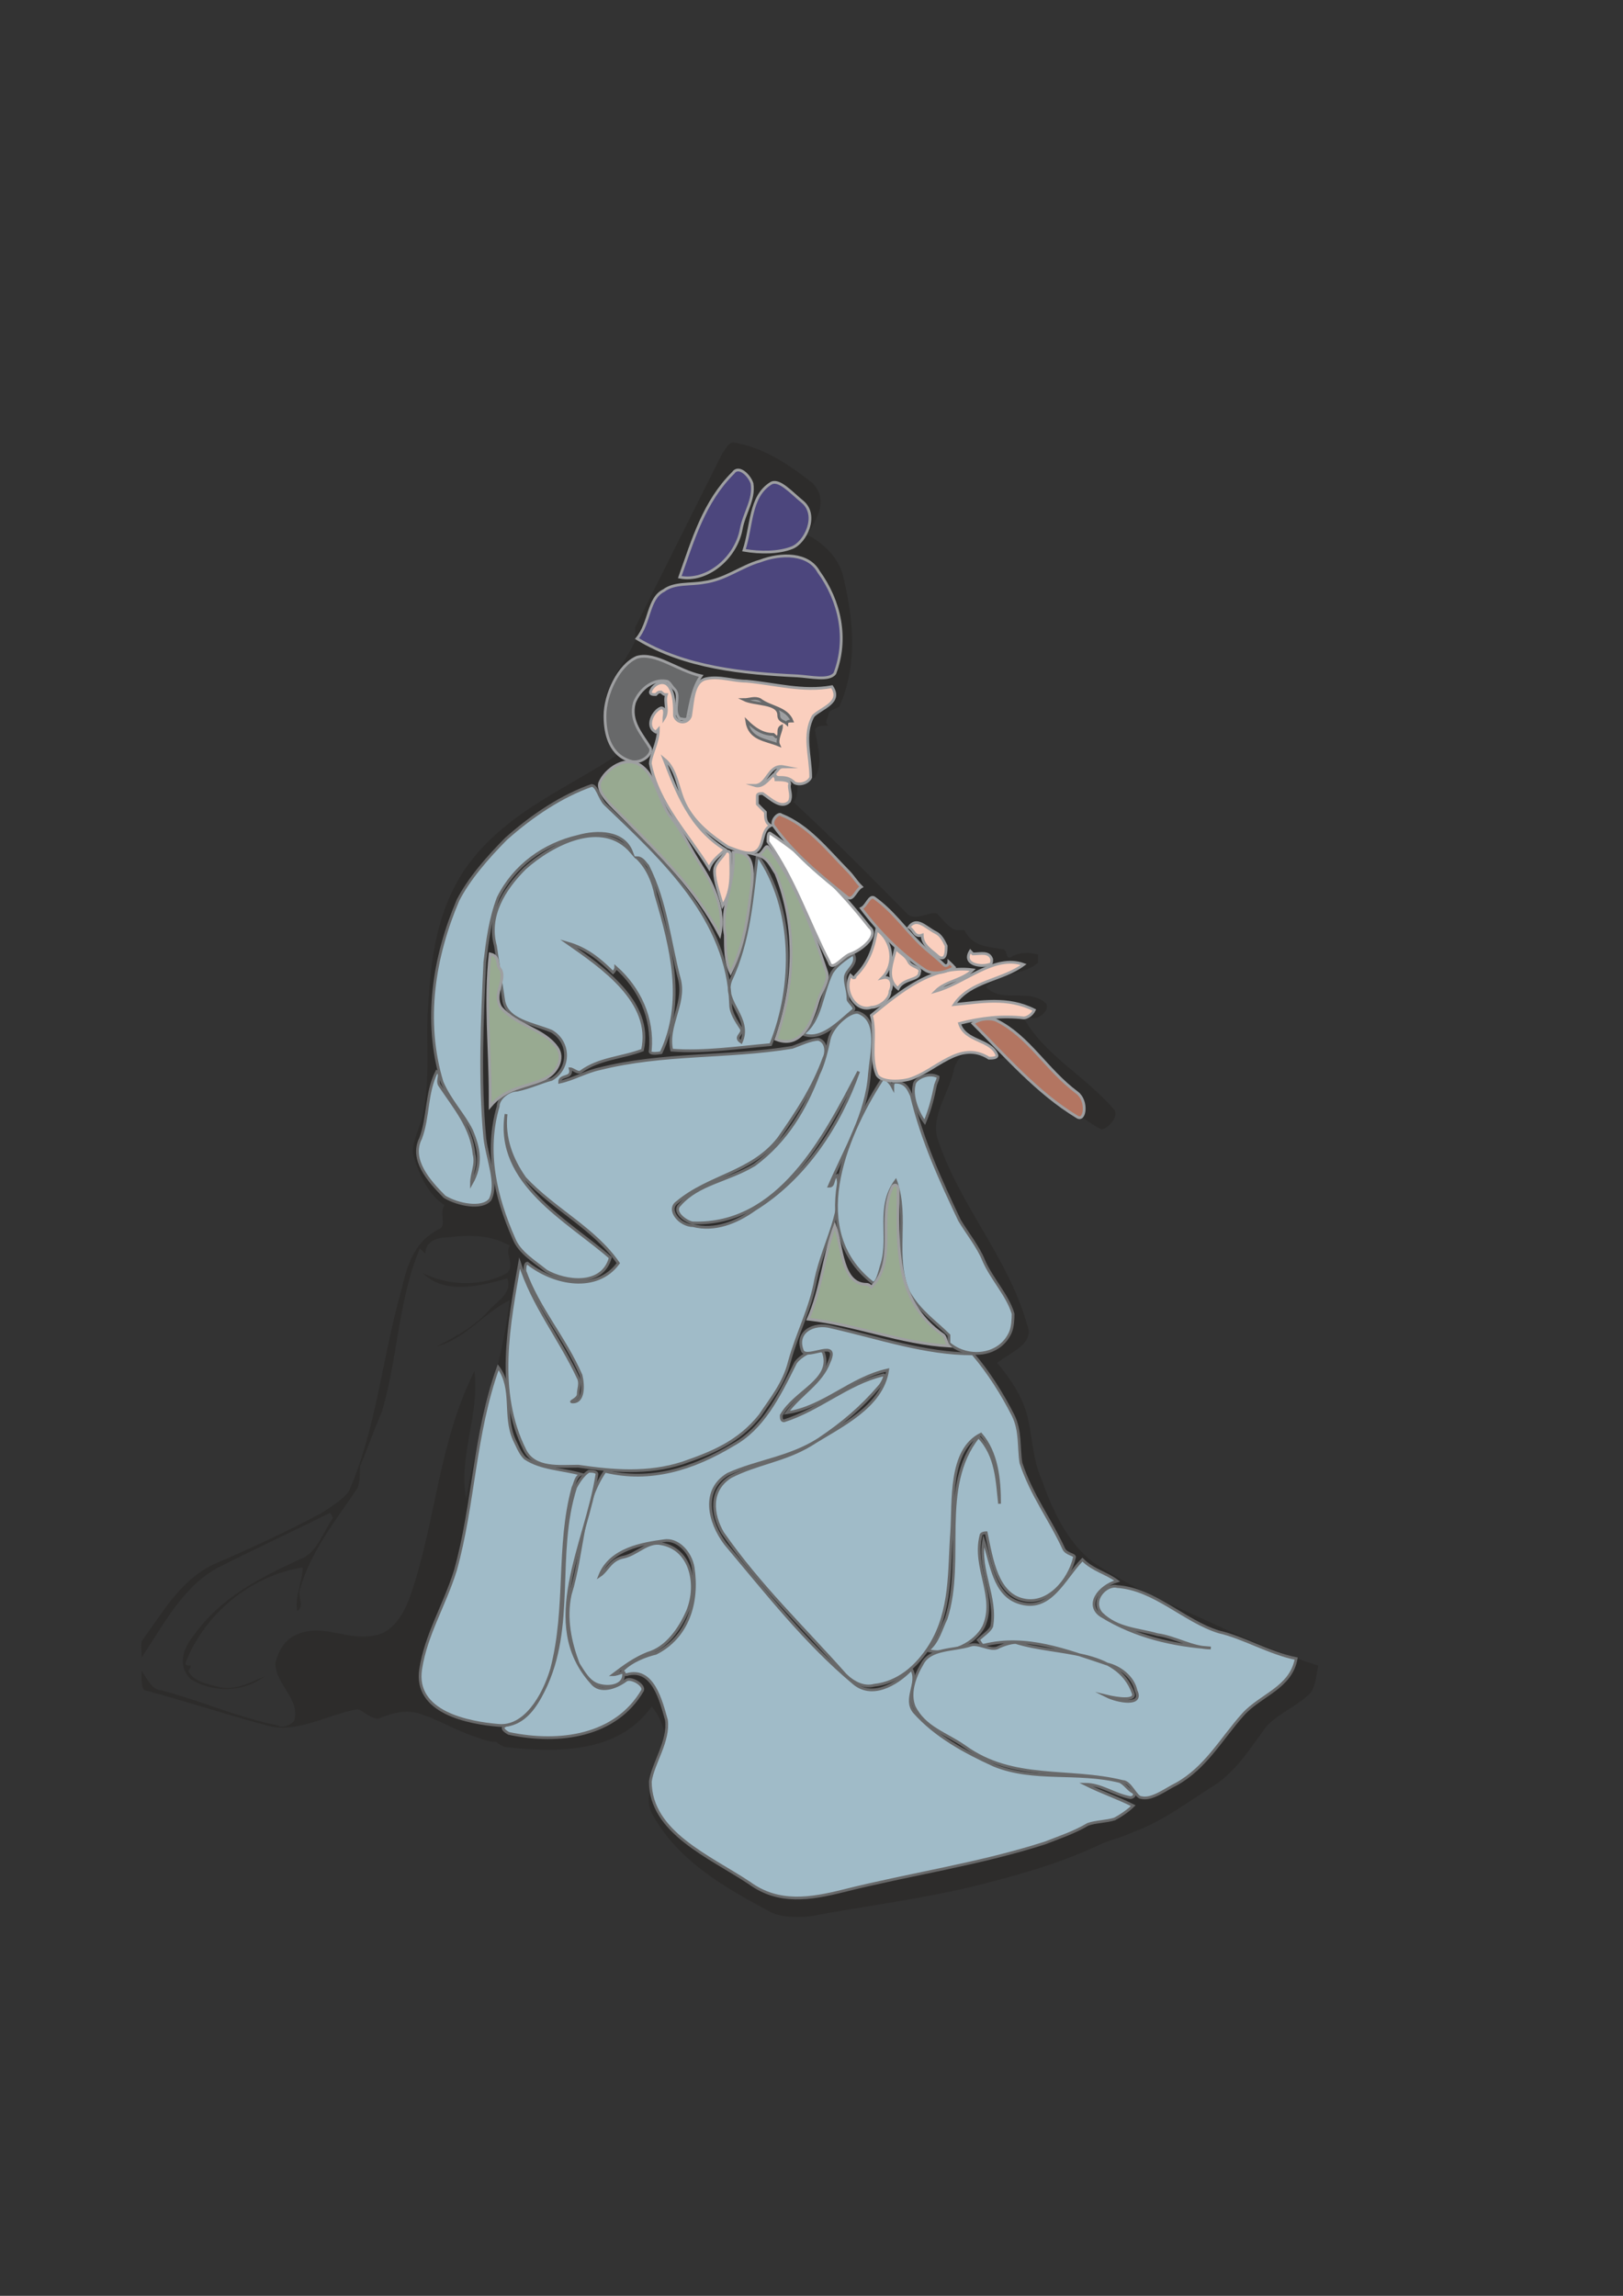<?xml version="1.0" encoding="utf-8"?>
<!-- Created by UniConvertor 2.0rc4 (https://sk1project.net/) -->
<svg xmlns="http://www.w3.org/2000/svg" height="841.89pt" viewBox="0 0 595.276 841.89" width="595.276pt" version="1.1" xmlns:xlink="http://www.w3.org/1999/xlink" id="09d50b70-f613-11ea-b1b1-dcc15c148e23">

<rect x="0" y="0" width="595.276" height="841.89" fill="#333333" stroke="none"/>

<g>
	<path style="fill:#2d2c2b;" d="M 174.014,636.801 C 167.318,634.569 160.982,630.753 155.006,628.809 150.038,626.793 144.998,627.801 140.03,629.745 137.006,631.761 132.974,626.793 131.03,626.793 120.014,628.809 108.998,635.793 98.054,632.769 83.006,628.809 68.03,623.769 52.982,619.809 51.614,618.801 51.974,614.769 51.974,612.753 53.99,615.777 56.006,619.809 59.03,619.809 74.006,623.769 87.038,629.745 102.014,632.769 103.022,633.777 106.982,632.769 107.99,630.753 110.006,622.761 101.006,617.793 101.006,609.801 102.014,605.769 104.03,601.809 107.99,599.793 117.998,594.753 126.998,601.809 137.006,599.793 144.998,598.785 149.03,589.785 150.974,583.809 159.974,556.809 160.982,528.801 174.014,502.809 176.03,518.793 168.038,533.769 170.99,549.753 175.022,524.769 184.022,501.801 186.974,476.745 177.038,481.785 170.99,490.785 159.974,493.809 168.038,489.777 175.022,485.745 179.99,479.769 183.014,476.745 187.982,473.793 186.038,468.753 176.03,471.777 162.998,474.801 155.006,466.809 165.014,471.777 177.038,471.777 186.038,466.809 188.99,463.785 185.03,459.753 186.974,456.801 179.99,452.769 171.998,452.769 164.006,453.777 160.982,453.777 156.014,454.785 156.014,459.753 155.006,458.745 155.006,458.745 153.998,457.809 146.006,476.745 146.006,497.769 140.03,517.785 137.006,524.769 134.99,530.745 132.038,537.801 132.038,540.753 132.038,543.777 131.03,545.793 123.038,557.745 114.038,568.761 110.006,582.801 108.998,585.753 112.022,588.777 108.998,590.793 107.99,585.753 111.014,579.777 111.014,574.809 92.006,577.761 75.014,591.801 68.03,609.801 68.03,610.809 69.038,610.809 69.974,610.809 69.974,611.745 69.038,612.753 69.038,612.753 70.982,616.785 77.03,617.793 80.99,618.801 87.038,619.809 92.006,616.785 96.974,614.769 89.054,620.745 78.038,620.745 69.974,615.777 65.006,610.809 67.022,604.761 70.982,599.793 80.99,585.753 95.03,578.769 110.006,571.785 115.982,569.769 117.998,562.785 122.03,556.809 122.03,555.801 121.022,554.793 121.022,554.793 106.982,561.777 94.022,567.753 80.054,574.809 67.022,581.793 60.038,595.761 51.974,607.785 51.974,605.769 51.614,603.753 51.974,601.809 60.038,590.793 66.014,579.777 78.038,573.801 92.006,567.753 105.038,561.777 117.998,554.793 121.022,552.777 125.99,549.753 128.006,546.801 138.014,523.761 140.03,498.777 147.014,473.793 149.03,465.801 150.974,455.793 160.982,450.753 164.006,449.745 160.982,444.777 162.998,441.969 157.022,438.009 153.998,431.025 151.982,424.977 150.038,420.081 153.998,414.033 155.006,409.065 158.03,395.097 156.014,382.065 157.022,369.033 158.03,352.041 159.974,334.041 170.99,318.057 186.038,297.033 209.006,288.969 229.022,275.073 222.038,273.057 222.038,265.065 222.038,260.097 221.03,251.097 229.022,243.969 232.982,234.969 232.982,233.097 232.982,231.081 232.982,230.073 243.998,208.041 254.006,188.097 265.022,166.065 266.03,165.057 267.038,162.249 268.982,162.249 279.998,164.049 288.998,170.097 297.926,177.081 303.902,183.057 299.942,190.041 295.982,196.089 301.958,199.041 306.926,204.081 308.942,210.057 312.902,226.041 314.918,243.033 307.934,258.945 306.926,260.097 303.902,260.097 303.902,261.969 303.902,263.049 301.958,265.065 303.902,266.073 301.958,266.073 298.934,266.073 298.934,267.945 299.942,274.065 301.958,279.969 298.934,285.081 298.934,285.945 294.038,284.073 293.03,285.945 292.022,288.969 293.03,292.065 291.014,294.081 304.91,306.969 318.95,321.081 332.702,335.049 335.726,338.073 340.694,334.041 343.718,335.049 345.734,337.065 347.75,340.089 350.702,341.097 351.71,341.097 352.718,341.097 353.726,341.097 356.75,347.073 361.718,347.073 367.694,348.081 369.71,348.081 368.702,352.041 370.718,351.033 373.742,349.089 377.702,349.089 380.726,350.097 380.726,350.097 380.726,352.041 380.726,353.049 374.75,358.089 366.686,356.073 361.718,362.049 367.694,368.097 377.702,362.049 383.75,368.097 384.686,370.041 382.742,372.057 380.726,373.065 378.71,374.073 374.75,372.057 374.75,372.057 382.742,387.033 397.718,394.089 408.734,407.049 410.75,410.073 404.702,415.041 403.694,414.033 390.734,407.049 382.742,395.097 371.726,387.033 370.718,386.097 367.694,389.049 365.75,388.041 358.694,382.065 350.702,386.097 349.694,393.081 347.75,401.073 341.702,409.065 343.718,417.057 351.71,441.969 369.71,460.761 376.694,485.745 379.718,492.801 370.718,495.753 365.75,499.785 370.718,505.761 374.75,511.809 376.694,518.793 378.71,526.785 378.71,534.777 381.734,541.761 385.694,552.777 390.734,564.801 400.742,572.793 415.718,582.801 430.694,588.777 445.742,595.761 458.702,601.809 470.726,606.777 483.542,610.809 482.75,613.761 482.75,617.793 480.734,620.745 475.694,625.785 469.718,627.801 464.75,632.769 458.702,640.761 454.742,647.745 446.75,653.793 435.734,660.777 426.734,667.761 415.718,671.793 411.686,673.809 406.718,674.745 402.686,676.761 387.71,683.745 372.734,687.777 356.75,691.809 335.726,696.777 317.942,698.793 296.99,702.753 292.022,703.185 285.974,703.185 282.014,700.809 265.022,691.809 248.03,681.801 239.03,664.809 236.006,658.761 240.038,652.785 241.982,647.745 246.014,640.761 243.998,631.761 239.03,625.785 227.006,642.777 204.974,642.777 186.038,640.761 185.03,640.761 183.014,639.753 182.006,638.745 178.982,638.745 177.038,637.809 174.014,636.801 L 174.014,636.801 Z" />
	<path style="stroke:#68696a;stroke-width:1.008;stroke-miterlimit:10.433;fill:#a0bbc8;" d="M 309.014,693.465 C 334.574,687.057 358.838,683.673 383.318,675.825 388.214,673.881 394.118,671.937 399.014,668.985 401.894,667.977 405.854,667.977 408.806,667.041 410.75,666.033 413.702,664.089 415.646,662.145 409.742,659.193 403.91,657.249 398.006,654.297 403.91,654.297 408.806,658.185 414.638,659.193 415.646,659.193 416.654,658.185 415.646,657.249 413.702,656.241 412.694,654.297 410.75,653.289 395.054,649.401 379.358,653.289 364.67,647.385 353.942,642.489 343.142,636.657 335.294,627.801 331.334,622.905 337.238,617.073 334.286,612.105 328.526,618.009 319.598,622.905 312.974,617.073 295.406,602.313 281.654,584.673 266.03,566.097 260.126,558.249 257.174,546.513 266.966,540.609 277.766,535.713 289.502,534.705 300.23,527.865 309.014,521.961 315.926,516.129 322.622,508.281 323.558,507.273 325.574,503.385 323.558,504.321 311.03,507.273 300.23,517.065 287.558,521.025 286.55,521.025 286.55,520.017 286.55,519.009 291.446,510.225 305.126,506.265 302.174,496.473 301.238,492.585 292.454,497.481 291.446,500.433 285.614,512.169 279.71,523.905 268.91,529.809 254.222,538.665 238.526,543.561 221.894,539.529 213.11,552.345 214.046,569.049 209.15,584.673 207.206,593.529 209.15,602.313 212.102,610.161 214.046,613.113 215.99,617.073 219.95,618.009 223.838,619.017 228.734,618.009 228.734,614.121 229.742,612.105 226.79,614.121 224.846,614.121 228.734,611.169 232.694,608.217 237.59,606.273 244.43,604.329 249.326,597.417 252.278,590.577 256.166,580.785 253.286,567.969 242.486,566.097 237.59,565.017 233.63,569.985 228.734,570.993 223.838,571.929 222.902,575.889 219.95,577.833 223.838,567.969 235.646,566.097 243.494,565.017 248.39,564.153 253.286,569.049 254.222,574.881 256.166,587.625 252.278,600.369 240.542,606.273 236.582,607.209 231.686,609.225 228.734,612.105 227.798,613.113 228.734,614.121 229.742,614.121 239.534,611.169 242.486,623.913 244.43,630.753 245.438,638.601 239.534,646.449 238.526,653.289 238.526,671.937 260.126,680.721 274.886,690.513 285.614,698.361 297.35,696.345 309.014,693.465 L 309.014,693.465 Z" />
	<path style="stroke:#68696a;stroke-width:1.008;stroke-miterlimit:10.433;fill:#a0bbc8;" d="M 349.046,562.065 C 349.838,550.401 348.038,531.753 359.774,525.921 365.678,532.761 366.614,542.553 366.614,551.409 365.678,543.561 365.678,533.769 358.838,526.857 344.078,545.505 353.942,571.929 347.03,593.529 345.086,597.417 344.078,602.313 340.19,605.265 349.046,607.209 357.83,602.313 360.782,596.481 365.678,585.681 356.822,574.881 359.774,563.145 359.774,562.065 361.718,562.065 361.718,562.065 363.734,571.929 365.678,584.673 375.47,586.689 384.254,588.633 392.102,579.777 394.118,570.993 394.118,569.985 391.166,569.985 390.158,567.969 385.262,557.241 378.422,548.457 374.462,536.505 373.526,530.817 374.462,524.913 371.582,519.009 367.622,511.233 362.726,503.385 356.822,496.473 339.182,496.473 322.622,490.641 305.126,486.681 298.286,484.737 291.446,488.625 294.398,495.537 296.414,498.489 308.078,490.641 304.118,499.425 301.238,507.273 293.462,511.233 288.566,518.073 302.174,516.129 311.966,505.329 325.574,502.377 323.558,516.129 308.078,522.969 297.35,529.809 287.558,535.713 277.766,536.505 267.974,541.545 260.126,546.513 261.134,555.297 265.022,562.065 278.774,581.793 294.398,596.481 310.022,614.121 312.974,617.073 316.862,619.017 320.606,618.009 329.39,617.073 336.302,611.169 341.198,603.321 349.046,590.577 348.038,575.889 349.046,562.065 L 349.046,562.065 Z" />
	<path style="stroke:#68696a;stroke-width:1.008;stroke-miterlimit:10.433;fill:#a0bbc8;" d="M 455.822,628.809 C 462.302,621.537 473.462,619.017 475.406,608.217 465.614,606.273 455.822,600.369 447.038,598.425 434.294,594.465 423.494,582.729 409.742,581.793 405.854,580.785 399.95,586.689 403.91,591.585 409.742,597.417 417.59,597.417 424.502,599.433 431.342,600.369 437.174,604.329 444.086,604.329 430.334,603.321 416.654,600.369 403.91,592.521 398.006,588.633 402.902,581.793 409.742,579.777 405.854,576.825 400.958,575.889 396.998,571.929 390.158,578.841 385.262,591.585 373.526,587.625 364.67,584.673 363.734,573.945 360.782,565.017 358.838,575.889 365.678,585.681 363.734,596.481 362.726,598.425 360.782,599.433 358.838,601.377 359.774,602.313 359.774,603.321 360.782,603.321 376.478,599.433 391.166,605.265 405.854,610.161 410.75,611.169 415.646,615.057 416.654,619.953 419.534,625.857 409.742,623.913 405.854,621.969 409.742,622.905 416.654,623.913 415.646,620.961 409.742,604.329 388.214,607.209 372.518,602.313 370.574,602.313 367.622,603.321 365.678,604.329 362.726,605.265 358.838,602.313 355.886,603.321 349.982,605.265 341.198,604.329 338.246,610.161 335.294,615.057 333.35,620.961 335.294,625.857 339.182,633.705 347.03,635.649 353.942,640.545 371.582,653.289 392.102,648.393 411.758,653.289 414.638,653.289 416.654,659.193 418.598,659.193 422.486,660.129 427.382,656.241 431.342,654.297 442.142,648.393 447.974,637.593 455.822,628.809 L 455.822,628.809 Z" />
	<path style="stroke:#68696a;stroke-width:1.008;stroke-miterlimit:10.433;fill:#a0bbc8;" d="M 199.358,619.953 C 196.406,625.857 192.518,631.761 185.606,632.697 182.726,633.705 186.614,635.649 186.614,635.649 205.262,639.609 225.854,636.657 235.646,619.953 236.582,618.009 231.686,615.057 229.742,616.065 225.854,619.017 219.95,620.961 216.998,617.073 197.414,595.473 215.054,566.097 218.942,540.609 218.942,539.529 216.998,539.529 215.99,539.529 214.046,540.609 212.102,543.561 211.094,545.505 203.246,569.985 211.094,596.481 199.358,619.953 L 199.358,619.953 Z" />
	<path style="stroke:#68696a;stroke-width:1.008;stroke-miterlimit:10.433;fill:#a0bbc8;" d="M 154.286,612.105 C 151.838,628.089 171.926,631.761 182.726,632.697 192.518,633.705 199.358,621.969 202.31,612.105 208.214,589.569 204.254,567.033 210.158,545.505 211.094,543.561 211.094,541.545 213.11,540.609 206.198,538.665 198.35,538.665 192.518,534.705 190.574,532.761 189.566,529.809 188.558,527.865 184.67,519.009 188.558,509.217 182.726,501.369 173.87,525.921 173.87,551.409 167.03,575.889 163.07,588.633 156.23,599.433 154.286,612.105 L 154.286,612.105 Z" />
	<path style="stroke:#68696a;stroke-width:1.008;stroke-miterlimit:10.433;fill:#a0bbc8;" d="M 192.518,531.753 C 196.046,538.881 205.262,537.657 212.102,537.657 224.846,539.529 237.59,540.609 250.334,536.505 261.134,532.761 270.926,528.873 278.774,519.009 282.662,513.177 287.558,507.273 289.502,499.425 292.454,488.625 297.35,479.841 299.222,469.041 302.174,455.361 310.022,443.553 307.07,431.025 305.126,432.033 306.206,434.985 304.118,434.985 310.022,421.233 317.87,408.561 318.878,393.873 319.598,386.025 322.622,374.289 314.918,371.337 311.966,370.401 305.126,376.233 304.118,381.129 303.254,385.089 302.174,389.985 300.23,393.873 295.406,406.617 288.566,418.353 276.758,427.137 266.966,433.041 256.166,433.977 249.326,441.825 246.374,444.561 252.278,448.449 254.222,448.449 285.614,449.457 302.174,417.417 314.918,392.937 308.078,412.521 295.406,432.033 276.758,443.553 269.918,448.449 262.07,451.401 254.222,449.457 249.326,449.457 244.43,443.553 248.39,440.889 260.126,431.025 275.822,430.089 285.614,417.417 292.454,407.625 298.286,398.769 302.174,388.041 303.254,386.025 303.254,382.137 300.23,381.129 297.35,381.129 293.462,383.073 290.51,384.081 266.03,388.041 243.494,386.025 219.95,391.929 215.054,392.937 210.158,395.817 205.262,396.825 205.262,393.873 210.158,395.817 209.15,391.929 210.158,391.929 212.102,393.873 213.11,392.937 219.95,388.041 227.798,388.041 235.646,385.089 239.534,367.449 220.886,354.705 208.214,345.849 215.054,347.793 219.95,351.753 224.846,356.649 224.846,356.649 225.854,355.641 225.854,354.705 234.638,362.553 239.534,373.281 238.526,385.089 237.59,387.033 242.486,386.025 242.486,386.025 251.27,367.449 246.374,347.793 240.542,328.209 239.534,323.313 237.59,318.417 233.63,314.529 235.646,314.529 236.582,316.473 237.59,317.481 244.43,331.161 245.438,344.913 249.326,359.601 251.27,368.385 244.43,376.233 246.374,385.089 258.182,386.025 270.926,384.081 282.662,383.073 291.446,361.545 291.446,333.105 277.766,313.521 275.822,329.217 274.886,344.913 267.974,359.601 265.022,367.449 275.822,373.281 271.862,382.137 268.91,380.193 272.87,379.185 271.862,377.241 269.918,374.289 267.974,371.337 267.974,368.385 266.966,337.065 243.494,315.465 221.894,294.873 219.95,292.929 218.942,288.033 216.998,288.033 206.198,291.849 195.47,298.833 185.606,307.617 178.766,314.529 171.926,322.377 167.966,330.153 159.182,350.745 155.294,374.289 162.134,396.825 165.086,403.665 169.982,408.561 172.934,414.465 175.814,421.233 176.822,427.137 172.934,433.977 172.934,430.089 174.878,427.137 173.87,423.249 172.934,413.457 167.03,406.617 161.126,397.833 160.19,395.817 162.134,393.873 160.19,392.937 156.23,400.713 157.238,409.569 154.286,417.417 150.326,425.193 157.238,433.041 163.07,438.873 167.966,441.825 176.822,443.553 179.774,439.881 182.726,433.977 178.766,425.193 177.83,417.417 175.814,395.817 176.822,374.289 177.83,352.761 178.766,344.913 179.774,337.065 182.726,329.217 188.558,317.481 199.358,309.633 212.102,306.681 218.942,304.737 228.734,304.737 231.686,312.513 220.886,299.841 202.31,309.633 192.518,318.417 184.67,326.265 178.766,336.057 181.718,346.857 182.726,353.697 183.662,359.601 184.67,366.441 185.606,374.289 195.47,375.297 202.31,378.177 209.15,382.137 209.15,391.929 202.31,395.817 198.35,396.825 194.462,398.769 189.566,399.777 186.614,399.777 182.726,402.729 182.726,405.681 177.83,422.241 181.718,438.873 188.558,454.353 190.574,459.249 195.47,462.201 200.366,466.089 207.206,470.049 220.886,471.993 223.838,461.193 208.214,447.513 181.718,433.977 185.606,408.561 184.67,417.417 187.694,425.193 192.518,432.033 203.246,443.553 218.006,450.465 226.79,463.209 218.942,473.937 203.246,470.985 193.454,463.209 192.518,463.209 192.518,465.153 192.518,466.089 197.414,479.841 207.206,490.641 213.11,504.321 214.046,508.281 214.046,514.113 210.158,514.113 208.214,514.113 212.102,513.177 212.102,511.233 212.102,509.217 213.11,507.273 212.102,505.329 205.262,490.641 195.47,478.833 190.574,463.209 186.614,485.745 181.718,510.225 192.518,531.753 L 192.518,531.753 Z" />
	<path style="stroke:#68696a;stroke-width:1.008;stroke-miterlimit:10.433;fill:#a0bbc8;" d="M 370.574,488.625 C 371.438,486.681 371.582,483.729 371.582,481.785 369.566,474.945 363.734,469.041 360.782,462.201 358.838,457.305 354.878,452.409 351.926,447.513 345.086,433.041 338.246,418.353 334.286,401.721 333.35,399.777 332.342,396.825 328.526,396.825 327.446,396.825 327.446,397.833 327.446,398.769 326.438,396.825 324.494,394.881 323.558,395.817 309.014,418.353 296.414,451.401 319.598,470.049 321.542,471.993 322.622,466.089 323.558,463.209 326.438,453.345 321.542,442.617 328.526,433.041 333.35,446.505 327.446,461.193 333.35,473.937 337.238,480.849 343.142,484.737 348.038,489.633 348.038,490.641 348.038,491.577 348.038,492.585 354.878,498.489 366.614,497.481 370.574,488.625 L 370.574,488.625 Z" />
	<path style="stroke:#68696a;stroke-width:1.008;stroke-miterlimit:10.433;fill:#a0bbc8;" d="M 343.142,397.833 C 343.574,396.465 344.078,395.817 344.078,394.881 340.19,392.937 335.294,395.817 335.294,397.833 334.286,401.721 336.302,407.625 339.182,411.513 341.198,406.617 342.134,402.729 343.142,397.833 L 343.142,397.833 Z" />
	<path style="stroke:#68696a;stroke-width:1.008;stroke-miterlimit:10.433;fill:#a0bbc8;" d="M 311.03,366.441 C 311.03,362.913 310.022,361.545 310.022,358.593 310.022,355.641 314.918,353.697 312.974,349.809 310.022,351.753 307.07,353.697 305.126,356.649 301.238,364.497 301.238,374.289 294.398,379.185 301.238,382.137 308.078,374.289 312.974,370.401 313.982,369.393 311.03,367.449 311.03,366.441 L 311.03,366.441 Z" />
	<path style="stroke:#9e9fa1;stroke-width:1.008;stroke-miterlimit:10.433;fill:#98aa91;" d="M 228.734,299.841 C 242.486,313.593 255.23,326.265 264.014,342.897 266.03,334.113 262.07,325.185 257.174,317.481 253.286,311.577 250.334,304.737 245.438,298.833 241.478,292.929 240.542,285.081 235.646,281.193 229.742,276.297 221.894,282.201 219.95,287.097 218.942,290.985 224.846,295.881 228.734,299.841 L 228.734,299.841 Z" />
	<path style="stroke:#9e9fa1;stroke-width:1.008;stroke-miterlimit:10.433;fill:#98aa91;" d="M 199.358,395.817 C 204.182,393.801 207.206,388.041 204.254,384.081 199.358,377.241 189.566,376.233 183.662,369.393 180.71,364.497 185.606,359.601 183.662,355.641 181.718,353.697 183.662,350.745 179.774,349.809 177.83,367.449 179.774,384.081 179.774,401.721 179.774,402.729 179.774,405.681 179.774,405.681 185.606,398.769 192.518,398.769 199.358,395.817 L 199.358,395.817 Z" />
	<path style="stroke:#9e9fa1;stroke-width:1.008;stroke-miterlimit:10.433;fill:#98aa91;" d="M 317.87,470.985 C 308.654,470.985 309.014,457.305 306.206,449.457 302.174,460.257 301.238,473.001 296.414,483.729 313.982,485.745 330.398,492.585 348.038,493.593 347.03,492.585 347.03,490.641 346.094,489.633 327.446,476.889 329.39,455.361 329.39,435.921 329.39,434.985 328.526,433.977 327.446,434.985 321.542,446.505 329.39,462.201 319.598,471.993 319.598,471.993 318.878,470.985 317.87,470.985 L 317.87,470.985 Z" />
	<path style="stroke:#9e9fa1;stroke-width:1.008;stroke-miterlimit:10.433;fill:#98aa91;" d="M 274.886,331.161 C 275.606,324.249 278.774,311.577 268.91,312.513 269.918,323.313 264.014,332.169 266.03,342.897 266.03,347.793 266.03,352.761 267.974,356.649 271.862,348.801 273.806,340.017 274.886,331.161 L 274.886,331.161 Z" />
	<path style="stroke:#9e9fa1;stroke-width:1.008;stroke-miterlimit:10.433;fill:#98aa91;" d="M 303.254,356.649 C 297.71,340.161 292.454,324.321 281.654,310.569 280.718,309.633 279.71,313.521 277.766,313.521 281.654,314.529 282.662,317.481 284.606,320.361 292.454,340.017 291.446,361.545 284.606,381.129 294.398,385.089 298.286,373.281 300.23,366.441 301.238,363.489 304.118,359.601 303.254,356.649 L 303.254,356.649 Z" />
	<path style="stroke:#9e9fa1;stroke-width:1.008;stroke-miterlimit:10.433;fill:#4c467d;" d="M 292.454,247.857 C 297.35,248.145 304.118,249.801 306.206,246.921 311.03,234.177 308.078,220.425 300.23,209.625 296.414,202.785 286.55,202.785 278.774,205.737 271.862,207.681 266.03,212.577 258.182,213.585 253.286,214.521 247.382,213.585 243.494,216.537 237.59,219.417 238.526,228.273 233.63,234.177 251.27,244.905 272.87,246.921 292.454,247.857 L 292.454,247.857 Z" />
	<path style="stroke:#9e9fa1;stroke-width:1.008;stroke-miterlimit:10.433;fill:#4c467d;" d="M 271.862,194.001 C 272.942,188.097 276.758,183.201 275.822,177.297 274.886,174.345 270.926,170.457 268.91,173.409 258.182,184.065 254.222,197.889 249.326,211.641 259.118,213.585 269.918,204.729 271.862,194.001 L 271.862,194.001 Z" />
	<path style="stroke:#9e9fa1;stroke-width:1.008;stroke-miterlimit:10.433;fill:#4c467d;" d="M 294.398,184.065 C 290.15,180.609 285.614,175.353 282.662,177.297 274.886,182.193 275.822,192.993 272.87,201.777 278.774,202.785 285.614,202.785 290.51,200.841 295.406,198.897 300.23,189.033 294.398,184.065 L 294.398,184.065 Z" />
	<path style="stroke:#9e9fa1;stroke-width:1.008;stroke-miterlimit:10.433;fill:#68696a;" d="M 247.382,252.753 C 249.902,255.273 246.374,260.601 249.326,263.553 250.334,263.553 252.278,264.561 252.278,262.545 253.286,257.649 254.222,251.817 257.174,247.857 248.39,245.913 240.542,239.073 233.63,241.017 226.79,243.969 221.894,254.697 221.894,262.545 221.894,269.457 223.838,277.089 231.686,279.249 235.646,280.041 239.534,276.297 238.526,274.353 235.646,269.457 230.75,264.561 232.694,257.649 234.638,252.753 239.534,248.865 244.43,249.801 245.438,249.801 246.374,251.817 247.382,252.753 L 247.382,252.753 Z" />
	<path style="stroke:#9e9fa1;stroke-width:1.008;stroke-miterlimit:10.433;fill:#facfbe;" d="M 251.27,294.873 C 254.798,302.001 261.134,306.681 266.966,310.569 269.918,311.577 273.806,313.521 276.758,312.513 280.718,310.569 278.774,304.737 282.662,302.721 280.718,301.785 280.718,299.841 280.718,297.825 279.71,296.889 278.774,295.881 277.766,294.873 277.766,293.937 277.766,292.929 277.766,291.849 277.766,290.985 278.774,290.985 279.71,290.985 282.662,292.929 286.55,296.889 289.502,293.937 290.51,291.849 289.502,289.977 289.502,288.033 290.51,285.945 286.55,285.945 284.606,285.945 284.606,285.081 283.67,284.145 283.67,284.145 281.654,285.945 279.71,288.969 276.758,288.033 281.654,288.033 281.654,280.041 287.558,281.193 285.614,281.193 285.614,282.201 284.606,283.065 283.67,284.145 284.606,285.081 285.614,285.081 287.558,285.081 289.502,285.081 291.446,287.097 293.462,288.033 296.414,287.097 297.35,285.081 297.35,277.089 294.398,269.457 298.286,262.545 301.238,259.593 309.014,257.649 305.126,251.817 294.398,253.761 284.606,250.809 273.806,249.801 268.91,249.801 264.014,247.857 259.118,248.865 254.222,249.801 254.222,256.713 253.286,262.545 252.278,265.497 248.39,265.497 247.382,262.545 247.382,258.657 247.382,254.697 245.438,251.817 243.494,248.865 239.534,250.809 238.526,253.761 238.526,254.697 239.534,254.697 240.542,254.697 241.478,253.761 241.478,253.761 242.486,253.761 243.494,254.697 243.494,254.697 244.43,254.697 243.494,257.649 245.438,260.601 243.494,263.553 243.494,262.545 244.43,259.593 242.486,259.593 239.534,260.601 236.582,266.505 240.542,268.449 L 241.478,267.441 C 241.478,272.337 238.526,277.089 238.526,280.041 241.478,294.873 252.278,305.673 260.126,318.417 261.134,315.465 264.014,313.521 266.03,311.577 253.286,303.729 248.39,290.985 243.494,278.241 248.39,282.201 248.39,288.969 251.27,294.873 L 251.27,294.873 Z" />
	<path style="stroke:#9e9fa1;stroke-width:1.008;stroke-miterlimit:10.433;fill:#facfbe;" d="M 262.07,319.425 C 262.07,323.457 264.014,328.209 265.022,332.169 268.91,326.265 267.974,319.425 267.974,313.521 267.974,312.513 266.966,311.577 266.03,312.513 265.022,314.529 262.07,316.473 262.07,319.425 L 262.07,319.425 Z" />
	<path style="stroke:#9e9fa1;stroke-width:1.008;stroke-miterlimit:10.433;fill:#facfbe;" d="M 343.142,363.489 C 347.03,359.601 352.934,359.601 356.822,355.641 342.134,353.697 330.398,363.489 319.598,372.345 321.542,379.185 318.878,387.033 321.542,393.873 322.622,396.825 329.39,396.825 333.35,395.817 343.142,392.937 351.926,381.129 362.726,388.041 363.734,388.041 365.678,388.041 365.678,387.033 363.734,381.129 353.942,382.137 351.926,375.297 359.774,373.281 367.622,372.345 375.47,373.281 376.478,373.281 378.422,372.345 379.358,370.401 369.566,365.433 359.774,367.449 349.982,368.385 355.886,359.601 367.622,359.601 375.47,353.697 364.67,349.809 353.942,360.537 343.142,363.489 L 343.142,363.489 Z" />
	<path style="stroke:#9e9fa1;stroke-width:1.008;stroke-miterlimit:10.433;fill:#facfbe;" d="M 313.982,357.657 C 313.262,358.305 313.982,358.593 312.974,358.593 L 311.966,357.657 C 309.014,363.489 313.982,371.337 319.598,369.393 322.622,369.393 326.438,366.441 326.438,363.489 327.446,361.545 327.446,357.657 323.558,358.593 328.526,353.697 327.446,344.913 321.542,340.953 320.606,346.857 318.878,352.761 313.982,357.657 L 313.982,357.657 Z" />
	<path style="stroke:#9e9fa1;stroke-width:1.008;stroke-miterlimit:10.433;fill:#facfbe;" d="M 333.35,352.761 C 332.126,350.241 330.398,349.809 328.526,347.793 327.446,352.761 324.494,358.593 329.39,362.553 331.334,358.593 337.238,359.601 337.238,356.649 338.246,354.705 334.286,354.705 333.35,352.761 L 333.35,352.761 Z" />
	<path style="stroke:#9e9fa1;stroke-width:1.008;stroke-miterlimit:10.433;fill:#facfbe;" d="M 343.142,341.961 C 339.398,340.089 336.302,336.057 333.35,340.017 335.294,340.953 335.294,343.905 338.246,342.897 338.246,346.857 342.134,348.801 344.078,350.745 347.03,352.761 347.03,348.801 347.03,346.857 346.094,344.913 345.086,342.897 343.142,341.961 L 343.142,341.961 Z" />
	<path style="stroke:#9e9fa1;stroke-width:1.008;stroke-miterlimit:10.433;fill:#facfbe;" d="M 356.822,349.809 L 355.886,348.801 C 352.934,353.697 359.774,354.705 362.726,353.697 363.734,353.697 363.734,352.761 363.734,351.753 362.726,348.801 359.774,349.809 356.822,349.809 L 356.822,349.809 Z" />
	<path style="stroke:#9e9fa1;stroke-width:1.008;stroke-miterlimit:10.433;fill:#ffffff;" d="M 311.966,349.809 C 316.142,348.369 322.622,342.897 318.878,340.017 308.078,326.265 297.35,315.465 282.662,305.673 281.654,304.737 281.654,307.617 281.654,308.625 291.446,322.377 296.414,338.001 304.118,352.761 305.126,356.649 309.014,350.745 311.966,349.809 L 311.966,349.809 Z" />
	<path style="stroke:#9e9fa1;stroke-width:1.008;stroke-miterlimit:10.433;fill:#b37561;" d="M 395.054,400.713 C 383.75,392.289 377.414,380.193 365.678,374.289 363.734,373.281 359.774,373.281 356.822,375.297 368.63,387.033 380.366,400.713 395.054,409.569 398.006,411.513 399.014,403.665 395.054,400.713 L 395.054,400.713 Z" />
	<path style="stroke:#9e9fa1;stroke-width:1.008;stroke-miterlimit:10.433;fill:#b37561;" d="M 311.03,319.425 C 303.254,311.505 296.414,302.721 286.55,298.833 285.614,297.825 282.662,300.777 283.67,302.721 291.446,313.521 301.238,321.369 311.03,329.217 312.974,330.153 313.982,326.265 315.926,325.185 313.982,323.313 312.974,321.369 311.03,319.425 L 311.03,319.425 Z" />
	<path style="stroke:#9e9fa1;stroke-width:1.008;stroke-miterlimit:10.433;fill:#b37561;" d="M 337.238,345.849 C 331.406,340.017 327.446,334.113 320.606,329.217 318.878,328.209 317.87,332.169 315.926,333.105 322.622,341.961 330.398,349.809 339.182,355.641 342.134,357.657 347.03,356.649 349.982,354.705 349.046,353.697 349.046,353.697 348.038,352.761 348.038,353.697 347.03,354.705 346.094,353.697 343.142,350.745 340.19,348.801 337.238,345.849 L 337.238,345.849 Z" />
	<path style="stroke:#68696a;stroke-width:1.008;stroke-miterlimit:10.433;fill:#9e9fa1;" d="M 283.67,269.313 L 284.678,270.249 C 286.622,270.249 284.678,267.369 286.622,266.361 286.622,268.161 284.678,271.185 285.614,273.201 280.718,271.185 274.886,271.185 273.878,264.417 276.83,267.369 279.782,269.313 283.67,269.313 L 283.67,269.313 Z" />
	<path style="stroke:#68696a;stroke-width:1.008;stroke-miterlimit:10.433;fill:#9e9fa1;" d="M 285.614,262.257 C 285.614,257.505 276.83,258.513 272.87,256.569 274.886,256.569 276.83,255.561 278.774,256.569 282.662,259.521 288.566,259.521 290.51,264.417 289.574,264.417 288.566,264.417 288.566,265.353 287.558,264.417 285.614,264.417 285.614,262.257 L 285.614,262.257 Z" />
</g>
</svg>